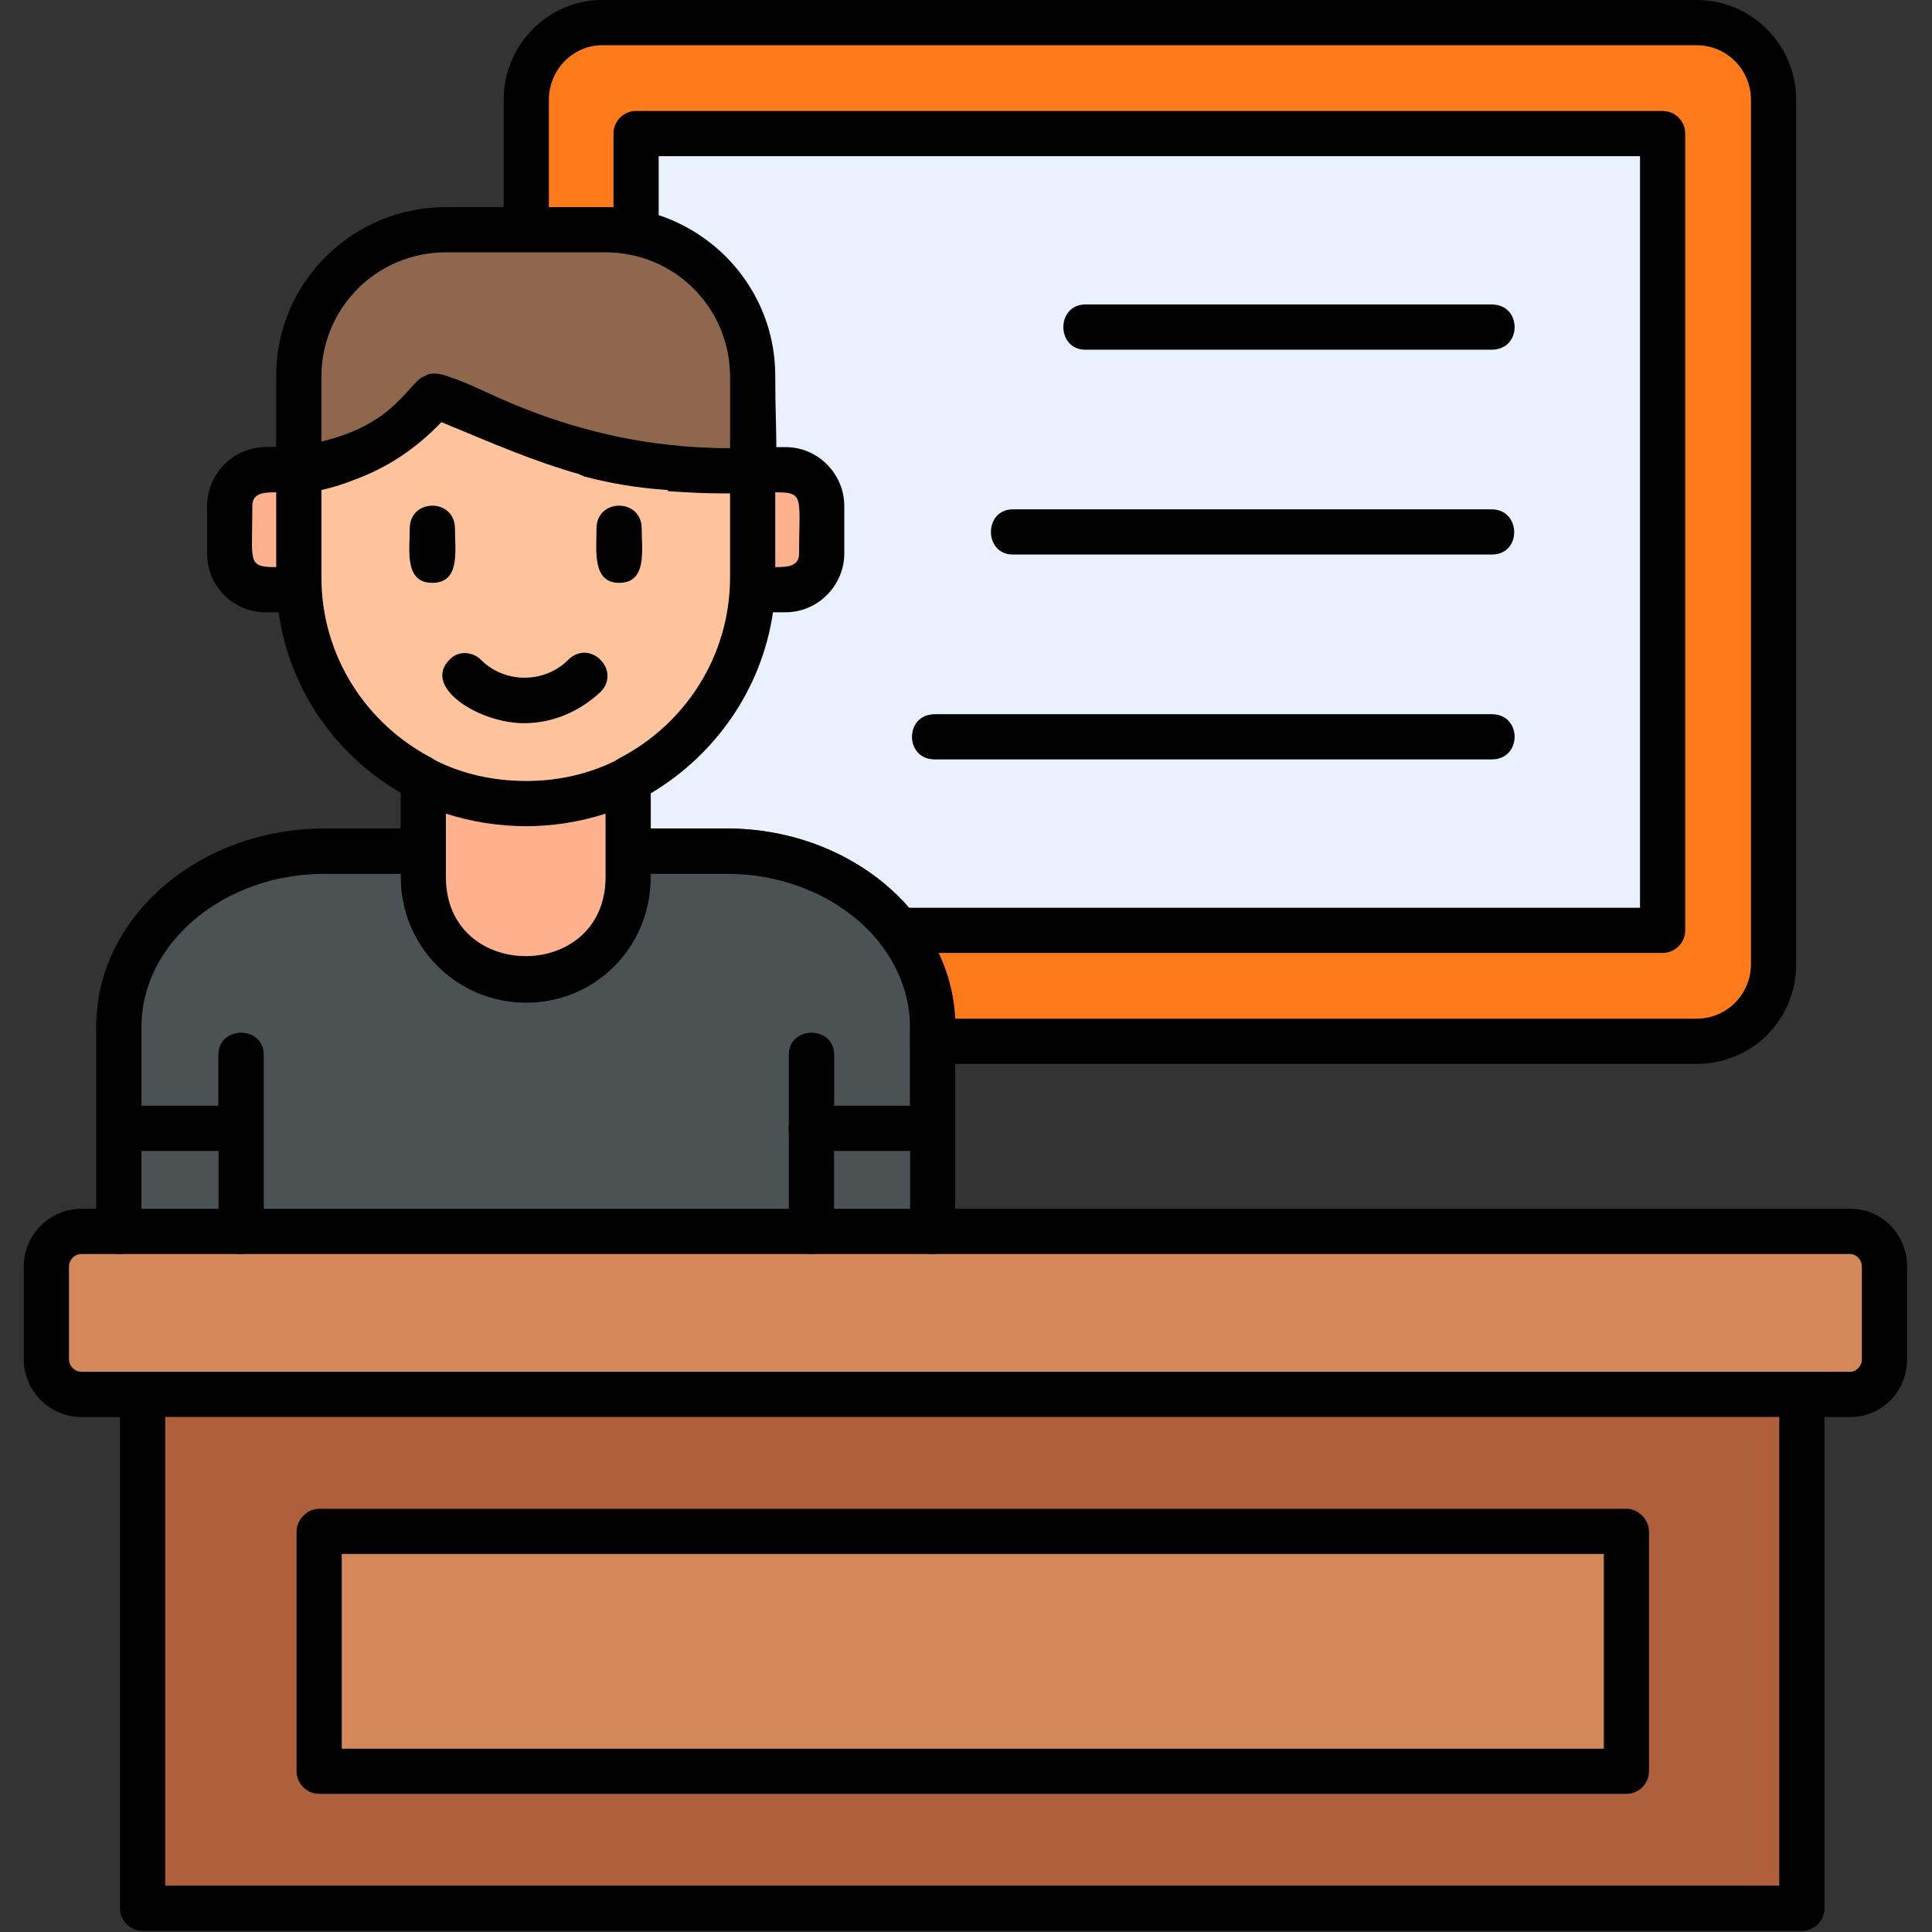 <svg clip-rule="evenodd" fill-rule="evenodd" height="1.707in" image-rendering="optimizeQuality" shape-rendering="geometricPrecision" text-rendering="geometricPrecision" viewBox="0 0 1707 1707" width="1.707in" xmlns="http://www.w3.org/2000/svg"><rect x="0" y="0" width="1707" height="1707" fill="#333333" stroke="none"/><g id="Layer_x0020_1"><path d="m465 730c-122 0-221-98-221-220v-95c0-37 61-2 125-78 26-32 101 66 295 58 12 0 21 9 21 20v95c0 122-99 220-220 220zm-181-298v78c0 99 81 180 181 180 99 0 180-81 180-180v-75c-113 1-160-24-255-62-29 31-64 50-106 59z"/><path d="m640 436c-110 0-157-25-250-63-42 44-146 89-146 42v-83c0-82 67-149 150-149h141c83 0 150 67 150 149 0 104 10 104-45 104zm-256-106c23 0 114 66 261 66v-63c0-61-49-110-110-110h-141c-61 0-110 49-110 110v58c74-19 77-61 100-61z"/><path d="m694 541c-20 0-49 5-49-20 0-38 61-4 61-32 0-60 7-54-41-54-27 0-26-40 0-40h29c29 0 52 24 52 52v42c0 28-23 52-52 52z"/><path d="m264 541h-29c-29 0-52-23-52-52v-42c0-28 23-52 52-52 20 0 49-5 49 20 0 39-61 4-61 32 0 60-7 54 41 54 27 0 27 40 0 40z"/><path d="m465 886c-62 0-111-50-111-111v-86c0-27 40-27 40 0v86c0 93 141 93 141 0v-86c0-27 40-27 40 0v86c0 62-49 111-110 111z"/><path d="m382 515c-25 0-20-29-20-48 0-27 40-27 40 0 0 19 5 48-20 48z"/><path d="m547 515c-24 0-20-29-20-48 0-27 40-27 40 0 0 19 5 48-20 48z"/><path d="m463 639c-40 0-90-32-66-56 7-8 20-8 28 0 21 21 56 21 77 0 19-19 47 9 29 28-19 18-43 28-68 28z"/><path d="m1437 1585h-1155c-11 0-20-9-20-20v-212c0-10 9-20 20-20h1155c11 0 20 10 20 20v212c0 11-9 20-20 20zm-1135-40h1115v-172h-1115z"/><path d="m1592 1706h-1466c-11 0-20-9-20-20v-454c0-26 40-26 40 0v434h1426v-434c0-26 40-26 40 0v454c0 11-9 20-20 20z"/><path d="m1635 1252h-1563c-28 0-51-23-51-51v-82c0-28 23-51 51-51h1563c28 0 50 23 50 51v82c0 28-22 51-50 51zm-1563-144c-6 0-11 5-11 11v82c0 6 5 11 11 11h1563c5 0 10-5 10-11v-82c0-6-5-11-10-11z"/><path d="m1499 940h-675c-27 0-27-40 0-40h675c27 0 48-22 48-48v-764c0-26-21-48-48-48h-967c-26 0-47 22-47 48v115c0 26-40 26-40 0v-115c0-48 39-88 87-88h967c49 0 88 40 88 88v764c0 49-39 88-88 88z"/><path d="m1469 842h-675c-26 0-26-40 0-40h655v-664h-867v68c0 26-40 26-40 0v-88c0-11 9-20 20-20h907c11 0 20 9 20 20v704c0 11-9 20-20 20z"/><path d="m1318 309h-359c-26 0-26-40 0-40h359c27 0 27 40 0 40z"/><path d="m1318 490h-423c-26 0-26-40 0-40h423c26 0 27 40 0 40z"/><path d="m1318 671h-492c-27 0-27-40 0-40h492c27 0 27 40 0 40z"/><path d="m1417 1373h-1115v172h1115z" fill="#d48859"/><path d="m282 1333h1155c11 0 20 10 20 20v212c0 11-9 20-20 20h-1155c-11 0-20-9-20-20v-212c0-10 9-20 20-20zm-136 333h1426v-414h-1426z" fill="#b05f3b"/><path d="m844 900h655c27 0 48-22 48-48v-764c0-26-21-48-48-48h-967c-26 0-47 22-47 48v95h50 7v-65c0-11 9-20 20-20h907c11 0 20 9 20 20v704c0 11-9 20-20 20h-640c9 18 14 38 15 58z" fill="#ff7a1b"/><path d="m803 802h646v-664h-867v52c60 20 103 76 103 142 0 28 1 48 1 63h8c29 0 52 24 52 52v42c0 28-23 52-52 52-3 0-7 0-11 0-10 68-51 126-108 160v31h67c66 0 125 28 161 70zm515-131h-492c-27 0-27-40 0-40h492c27 0 27 40 0 40zm0-181h-423c-26 0-26-40 0-40h423c26 0 27 40 0 40zm0-181h-359c-26 0-26-40 0-40h359c27 0 27 40 0 40z" fill="#e9f1ff"/><path d="m394 775c0 93 141 93 141 0v-56c-22 7-46 11-70 11-25 0-49-4-71-11z" fill="#ffb08c"/><path d="m465 690c28 0 55-6 79-18 1-1 2-1 3-2 58-30 98-90 98-160v-74c-2 0-3 0-5 0-18 0-34-1-50-2 0 0 0 0 0-1-28-2-51-6-74-12-1-1-3-1-4-2-39-11-74-26-122-46-22 23-47 40-77 51-10 4-20 7-29 9v77c0 70 40 130 98 160 1 1 2 1 3 2 24 12 51 18 80 18zm-2-51c-40 0-90-32-66-56 7-8 20-8 28 0 21 21 56 21 77 0 19-19 47 9 29 28-19 18-43 28-68 28zm84-124c-24 0-20-29-20-48 0-27 40-27 40 0 0 19 5 48-20 48zm-145-48c0 19 5 48-20 48s-20-29-20-48c0-27 40-27 40 0z" fill="#ffc39c"/><path d="m466 362c44 17 104 34 179 34v-63c0-61-49-110-110-110h-141c-61 0-110 49-110 110v57c16-4 36-10 56-25 14-11 22-22 29-29 2-2 4-3 7-4 2-2 5-2 8-2 4 0 9 1 16 4 16 5 37 17 66 28z" fill="#8e674d"/><path d="m685 435v66c12 0 21-1 21-12 0-50 5-54-21-54z" fill="#ffb08c"/><path d="m244 501v-66c-12 0-21 1-21 12 0 50-5 54 21 54z" fill="#ffb08c"/><path d="m354 772h-67c-89 0-162 61-162 135v70h68v-45c0-26 40-26 40 0v136h464v-136c0-26 40-26 40 0v45h67v-70c0-25-9-49-24-70-1-1-2-3-3-5-29-36-79-60-135-60h-67v3c0 62-49 111-110 111-62 0-111-50-111-111z" fill="#4a5254"/><path d="m1635 1108h-1563c-6 0-11 5-11 11v82c0 6 5 11 11 11h1563c5 0 10-5 10-11v-82c0-6-5-11-10-11z" fill="#d48859"/><path d="m824 1108c-11 0-20-9-20-20v-181c0-74-73-135-162-135h-87c-26 0-26-40 0-40h87c111 0 202 79 202 175v181c0 11-9 20-20 20zm-719 0c-11 0-20-9-20-20v-181c0-97 91-175 202-175h87c26 0 26 40 0 40h-87c-89 0-162 61-162 135v181c0 11-9 20-20 20z"/><path d="m213 1108c-12 0-20-9-20-20v-156c0-26 40-26 40 0v156c0 11-9 20-20 20z"/><path d="m717 1108c-12 0-20-9-20-20v-156c0-26 40-26 40 0v156c0 11-9 20-20 20z"/><path d="m213 1017h-108c-26 0-26-40 0-40h108c26 0 26 40 0 40z"/><path d="m824 1017h-107c-27 0-27-40 0-40h107c26 0 26 40 0 40z"/><g fill="#4a5254"><path d="m193 1017h-68v51h68z"/><path d="m737 1017v51h67v-51z"/></g></g></svg>